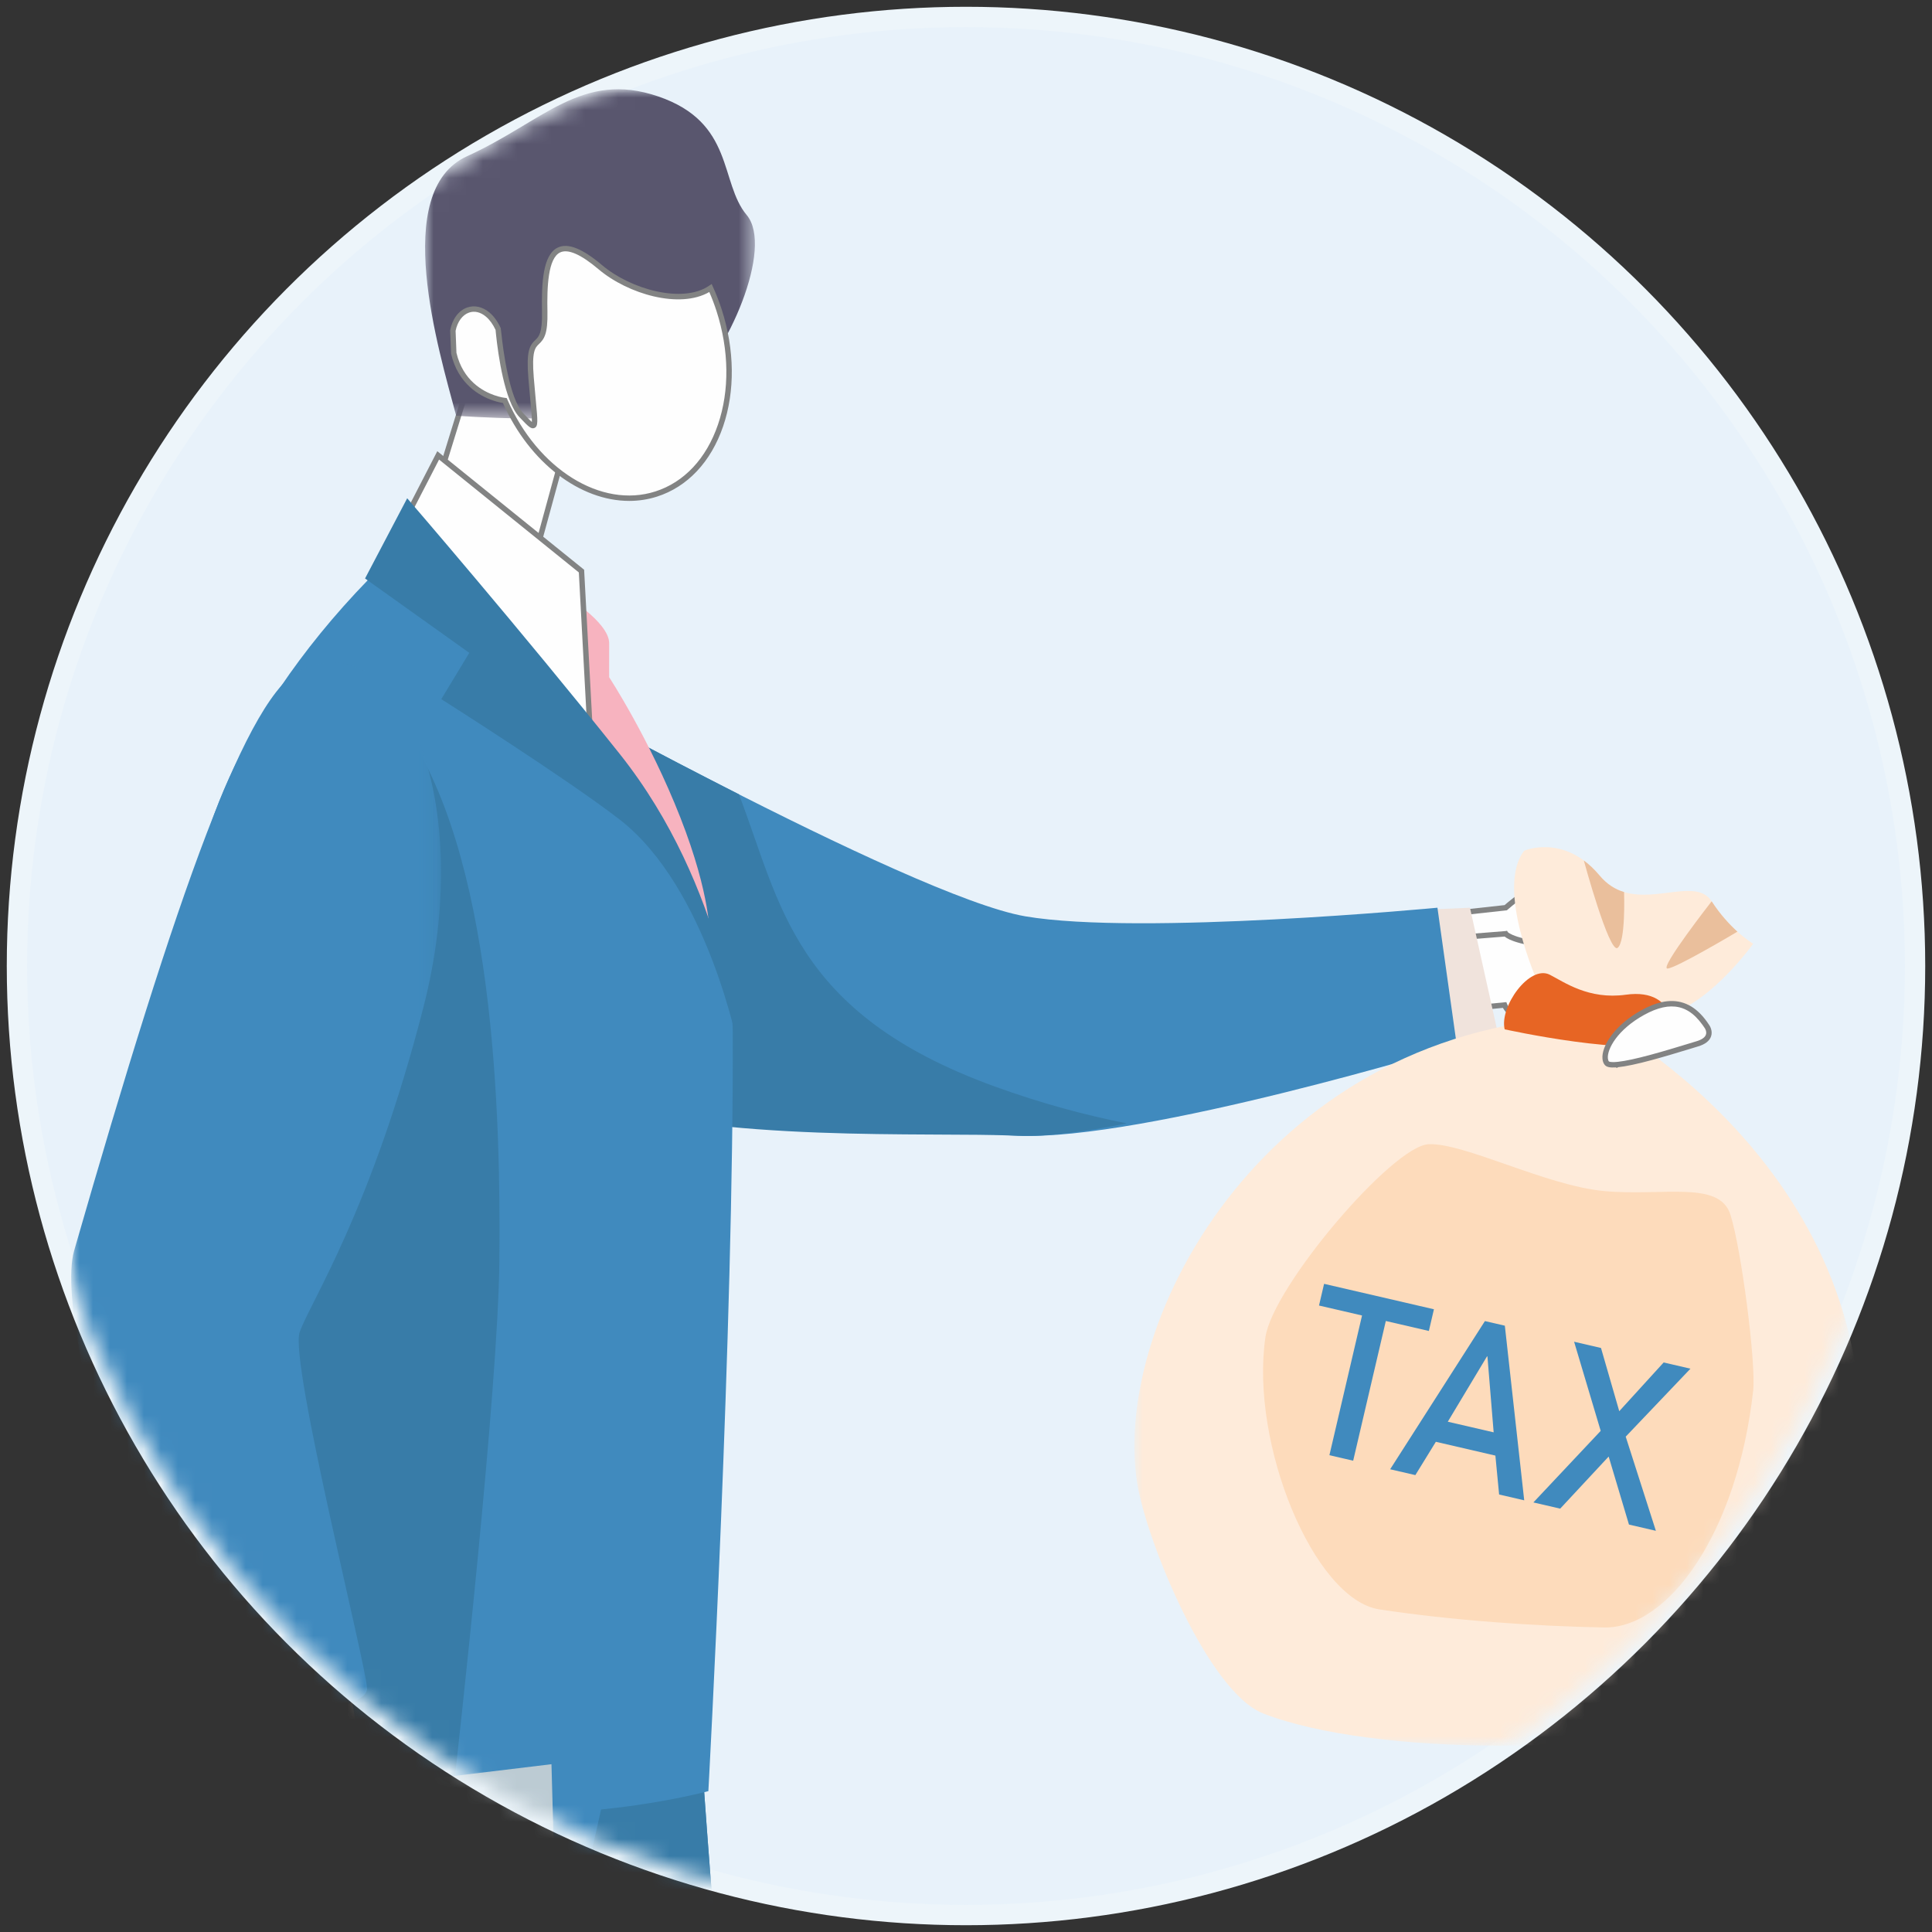 <?xml version="1.0" encoding="UTF-8"?>
<svg width="114px" height="114px" viewBox="0 0 114 114" version="1.1" xmlns="http://www.w3.org/2000/svg" xmlns:xlink="http://www.w3.org/1999/xlink">
    <rect x="0" y="0" width="114" height="114" fill="#333333" stroke="none"/>
    <title>tax payers icon</title>
    <defs>
        <circle id="path-1" cx="56" cy="56" r="56"></circle>
        <polygon id="path-3" points="0 0 19.462 0 19.462 19.425 0 19.425"></polygon>
        <polygon id="path-5" points="0 0 21.824 0 21.824 62.915 0 62.915"></polygon>
        <polygon id="path-7" points="0 0 42.864 0 42.864 43.05 0 43.05"></polygon>
    </defs>
    <g id="desktop" stroke="none" stroke-width="1" fill="none" fill-rule="evenodd">
        <g id="category-page-mob" transform="translate(-123, -9456)">
            <g id="tax-payers-icon" transform="translate(124, 9457)">
                <mask id="mask-2" fill="white">
                    <use xlink:href="#path-1"></use>
                </mask>
                <use id="Oval-Copy" stroke="#EDF5FA" stroke-width="1.2" fill="#E8F2FA" xlink:href="#path-1"></use>
                <g id="Group-82" mask="url(#mask-2)">
                    <g transform="translate(3.2, 4.267)">
                        <path d="M77.515,49.554 L78.683,54.606 L84.578,54.034 C84.578,54.034 84.794,54.608 85.484,54.766 C87.662,55.263 90.643,58.182 91.764,57.089 C92.136,56.728 95.845,56.188 95.916,55.761 C96.729,55.627 91.059,50.395 91.3,50.837 C91.518,51.233 91.856,51.447 92.926,51.663 L91.355,49.831 L89.865,49.663 L83.481,48.946 L78.683,49.435 L77.515,49.554 Z" id="Fill-1" fill="#FEFEFE"></path>
                        <path d="M95.761,55.719 C95.611,55.895 94.413,56.178 93.618,56.365 C92.523,56.623 91.842,56.791 91.652,56.975 C91.068,57.545 89.771,56.783 88.397,55.977 C87.423,55.406 86.416,54.815 85.519,54.61 C84.927,54.475 84.736,53.998 84.728,53.978 L84.684,53.864 L84.563,53.876 L78.808,54.434 L77.712,49.695 L83.48,49.107 L91.274,49.982 L92.49,51.4 C92.366,51.368 92.258,51.335 92.163,51.302 C91.777,50.96 91.487,50.721 91.39,50.674 C91.274,50.617 91.199,50.682 91.179,50.702 C91.159,50.723 91.098,50.8 91.16,50.914 C91.328,51.219 91.564,51.42 91.994,51.58 C92.45,51.987 93.06,52.557 93.687,53.175 C95.226,54.691 95.74,55.394 95.823,55.616 L95.778,55.624 L95.761,55.719 Z M91.121,57.491 C91.413,57.491 91.669,57.405 91.876,57.203 C92.011,57.072 92.943,56.852 93.691,56.676 C95.156,56.33 95.855,56.142 96.031,55.888 C96.097,55.852 96.141,55.79 96.153,55.711 C96.172,55.58 96.223,55.231 93.947,52.982 C93.527,52.566 93.083,52.143 92.684,51.775 C92.751,51.79 92.821,51.805 92.894,51.82 L93.35,51.912 L91.436,49.68 L83.482,48.786 L77.318,49.414 L78.559,54.779 L84.482,54.204 C84.59,54.399 84.871,54.789 85.448,54.921 C86.296,55.114 87.281,55.693 88.235,56.253 C89.312,56.885 90.346,57.491 91.121,57.491 L91.121,57.491 Z" id="Fill-3" fill="#828383"></path>
                        <path d="M78.683,48.946 L78.683,50.305 L84.647,49.831 C84.647,49.831 84.99,50.373 88.076,50.59 C88.989,50.654 89.542,50.626 89.858,50.571 C90.672,50.437 90.232,50.147 90.473,50.59 C90.691,50.985 91.857,51.447 92.926,51.663 C93.556,51.795 94.152,51.84 94.502,51.738 C94.517,51.734 94.53,51.73 94.542,51.725 C94.562,51.716 94.579,51.708 94.594,51.7 C94.782,51.578 94.707,51.295 94.502,50.955 C94.007,50.124 92.74,48.946 92.74,48.946 C92.74,48.946 92.564,48.808 92.28,48.598 C91.742,48.196 90.813,47.528 89.946,47.016 C89.329,46.648 88.742,46.361 88.348,46.303 C87.115,46.125 84.647,48.293 84.647,48.293 L78.683,48.946 Z" id="Fill-5" fill="#FEFEFE"></path>
                        <path d="M88.196,46.453 C88.241,46.453 88.284,46.455 88.326,46.462 C88.653,46.509 89.185,46.749 89.863,47.153 C90.757,47.682 91.701,48.364 92.183,48.726 C92.465,48.934 92.641,49.071 92.642,49.072 C92.644,49.075 93.886,50.235 94.365,51.037 C94.528,51.308 94.583,51.516 94.506,51.566 C94.503,51.568 94.491,51.573 94.477,51.579 L94.458,51.584 C94.158,51.672 93.612,51.644 92.959,51.507 C91.862,51.285 90.788,50.829 90.614,50.513 C90.56,50.416 90.548,50.363 90.547,50.351 L90.543,50.23 L90.304,50.17 L90.245,50.28 C90.243,50.28 90.17,50.358 89.832,50.413 C89.572,50.459 89.058,50.498 88.086,50.431 C85.221,50.23 84.779,49.742 84.775,49.737 L84.724,49.655 L84.634,49.672 L78.843,50.133 L78.843,49.089 L84.714,48.447 L84.753,48.413 C85.394,47.849 87.206,46.453 88.196,46.453 M94.014,51.954 C94.207,51.954 94.392,51.936 94.547,51.891 C94.564,51.886 94.578,51.881 94.593,51.876 C94.632,51.86 94.655,51.849 94.674,51.838 C94.937,51.668 94.923,51.345 94.639,50.873 C94.138,50.033 92.903,48.878 92.85,48.83 C92.839,48.821 92.661,48.682 92.375,48.47 C91.888,48.106 90.934,47.415 90.027,46.879 C89.304,46.447 88.746,46.201 88.372,46.146 C87.146,45.97 84.912,47.853 84.579,48.14 L78.523,48.804 L78.523,50.478 L84.584,49.996 C84.798,50.179 85.541,50.572 88.064,50.749 C88.858,50.804 89.489,50.797 89.886,50.727 C90.058,50.7 90.198,50.66 90.304,50.612 C90.313,50.63 90.323,50.647 90.332,50.666 C90.621,51.19 92.022,51.643 92.894,51.82 C93.172,51.878 93.611,51.954 94.014,51.954" id="Fill-7" fill="#828383"></path>
                        <polygon id="Fill-9" fill="#F0E3DC" points="78.739 48.459 82.537 48.295 84.168 55.63 77.784 56.828"></polygon>
                        <path d="M18.383,34.183 C12.419,42.529 16.052,48.909 23.491,54.321 C30.929,59.733 48.44,61.421 55.845,61.747 C63.248,62.074 81.76,56.415 81.76,56.415 L80.618,48.294 C80.618,48.294 63.088,49.961 56.301,48.802 C49.514,47.643 25.449,34.183 25.449,34.183 L18.383,34.183 Z" id="Fill-11" fill="#408ABE"></path>
                        <path d="M32.291,37.903 C34.416,39.035 36.87,40.32 39.4,41.602 C41.858,47.971 42.548,54.502 54.473,58.835 C57.241,59.84 59.867,60.541 62.291,61.019 C59.799,61.523 57.532,61.822 55.844,61.748 C50.477,61.511 38.414,62.195 30.111,59.628 C30.361,53.273 32.08,43.223 32.291,37.903" id="Fill-13" fill="#387CA8"></path>
                        <path d="M28.995,29.779 C28.995,29.779 31.752,31.417 31.744,32.692 C31.737,33.966 31.744,34.694 31.744,34.694 C31.744,34.694 34.114,38.307 35.942,42.964 C37.771,47.621 37.675,49.987 37.675,49.987 L26.084,32.422 L28.995,29.779 Z" id="Fill-15" fill="#F7B3BF"></path>
                        <polygon id="Fill-17" fill="#FEFEFE" points="25.312 11.317 20.787 25.953 30.111 37.378 27.369 27.566 30.111 17.53"></polygon>
                        <path d="M29.936,17.564 L27.202,27.566 L27.214,27.609 L29.751,36.683 L20.965,25.919 L25.374,11.659 L29.936,17.564 Z M30.472,38.072 L27.535,27.566 L30.287,17.495 L30.238,17.432 L25.25,10.976 L20.609,25.988 L30.472,38.072 Z" id="Fill-19" fill="#828383"></path>
                        <g id="Group-23" stroke-width="1" fill="none" transform="translate(20.883, 0)">
                            <mask id="mask-4" fill="white">
                                <use xlink:href="#path-3"></use>
                            </mask>
                            <g id="Clip-22"></g>
                            <path d="M1.834,19.262 C1.834,19.262 3.591,19.402 5.861,19.423 C6.055,19.425 6.256,19.425 6.459,19.425 C9.755,19.425 13.848,19.147 15.302,17.882 C17.881,15.635 20.589,9.343 18.976,7.42 C17.364,5.493 18.268,1.962 13.756,0.423 C9.243,-1.119 6.988,1.898 2.474,3.952 C-2.037,6.006 0.798,15.377 1.834,19.262" id="Fill-21" fill="#59566E" mask="url(#mask-4)"></path>
                        </g>
                        <path d="M36.706,71.86 C35.266,89.103 40.135,128.016 40.169,136.823 C40.202,145.63 45.2,171.243 45.2,171.243 C45.2,171.243 35.552,175.142 33.29,175.333 C31.027,175.525 26.234,152.992 25.267,141.319 C24.299,129.645 18.868,105.66 18.868,105.66 L20.962,70.118 L36.706,71.86 Z" id="Fill-28" fill="#408ABE"></path>
                        <path d="M26.563,151.3 C25.965,147.652 25.502,144.163 25.266,141.318 C24.299,129.645 18.868,105.66 18.868,105.66 L19.566,93.803 L36.907,93.557 C37.268,99.902 37.792,106.548 38.316,112.727 C31.655,127.187 28.179,142.423 26.563,151.3" id="Fill-30" fill="#387CA8"></path>
                        <path d="M36.089,77.634 C29.382,113.821 24.443,128.211 19.918,143.776 C15.394,159.342 16.425,175.333 16.425,175.333 L3.879,176.928 C3.879,176.928 -1.026,148.601 3.799,134.365 C6.758,125.633 4.8,113.801 5.894,100.827 C7.128,86.191 8.198,71.228 8.198,71.228 L36.089,77.634 Z" id="Fill-32" fill="#408ABE"></path>
                        <path d="M19.206,27.287 C10.157,35.812 6.865,44.823 7.169,49.774 C7.787,59.798 5.871,98.343 5.871,98.343 C5.871,98.343 11.188,99.548 20.096,101.17 C29.004,102.79 37.598,100.42 37.598,100.42 C37.598,100.42 39.106,72.882 39.036,55.589 C38.993,45.046 19.206,27.287 19.206,27.287" id="Fill-34" fill="#408ABE"></path>
                        <path d="M10.345,99.288 C10.111,94.73 8.473,62.646 8.728,62.139 C9.002,61.593 19.423,37.377 19.423,37.377 C24.999,44.934 25.351,60.682 25.266,69.148 C25.19,76.775 22.883,97.482 22.428,101.507 C21.656,101.423 20.877,101.312 20.096,101.169 C16.17,100.455 12.841,99.799 10.345,99.288" id="Fill-36" fill="#387CA8"></path>
                        <polygon id="Fill-38" fill="#FEFEFE" points="19.919 24.972 21.656 21.604 30.111 28.431 30.614 37.783"></polygon>
                        <path d="M29.955,28.51 L30.428,37.311 L20.109,24.951 L21.708,21.851 L29.955,28.51 Z M30.8,38.255 L30.267,28.351 L21.603,21.356 L19.728,24.993 L19.796,25.074 L30.8,38.255 Z" id="Fill-40" fill="#828383"></path>
                        <path d="M19.827,24.133 L17.34,28.867 L23.491,33.256 L21.838,35.987 C21.838,35.987 29.253,40.682 32.358,43.087 C37.561,47.115 39.39,56.65 39.39,56.65 C39.39,56.65 38.659,47.115 32.358,39.208 C26.597,31.978 19.827,24.133 19.827,24.133" id="Fill-42" fill="#387CA8"></path>
                        <polygon id="Fill-44" fill="#BCCBD3" points="28.34 98.832 1.962 102.017 3.75 119.405 28.836 116.844"></polygon>
                        <path d="M13.244,87.583 L15.896,97.265 L19.918,99.968 L16.661,100.492 C16.661,100.492 17.25,106.248 18.356,108.864 C19.461,111.481 18.272,112.353 13.793,109.301 C9.314,106.248 8.071,104.765 8.373,101.19 C8.674,97.614 9.496,97.179 9.039,94.212 C8.582,91.247 13.335,86.973 13.335,86.973 L13.244,87.583 Z" id="Fill-46" fill="#FEFEFE"></path>
                        <path d="M19.493,99.875 L16.486,100.358 L16.501,100.508 C16.525,100.744 17.106,106.318 18.208,108.926 C18.644,109.959 18.702,110.675 18.372,110.942 C18.113,111.153 17.158,111.4 13.884,109.169 C9.471,106.162 8.233,104.751 8.532,101.203 C8.651,99.793 8.848,98.89 9.022,98.093 C9.286,96.881 9.478,96.005 9.197,94.188 C8.828,91.795 12.045,88.442 13.109,87.407 L13.081,87.593 L13.09,87.625 L15.757,97.364 L19.493,99.875 Z M17.897,111.396 C18.179,111.396 18.405,111.328 18.575,111.19 C19.031,110.819 19.006,109.994 18.503,108.803 C17.519,106.472 16.938,101.546 16.836,100.625 L20.343,100.062 L16.034,97.166 L13.407,87.574 L13.56,86.557 L13.229,86.854 C13.032,87.032 8.416,91.221 8.881,94.237 C9.152,95.996 8.966,96.847 8.708,98.025 C8.533,98.832 8.333,99.745 8.213,101.176 C7.903,104.857 9.242,106.392 13.703,109.432 C15.621,110.739 17.025,111.396 17.897,111.396 L17.897,111.396 Z" id="Fill-48" fill="#828383"></path>
                        <polygon id="Fill-50" fill="#F0E3DC" points="16.074 92.465 16.989 97.436 8.319 98.832 6.882 92.465"></polygon>
                        <g id="Group-54" stroke-width="1" fill="none" transform="translate(0, 33.826)">
                            <mask id="mask-6" fill="white">
                                <use xlink:href="#path-5"></use>
                            </mask>
                            <g id="Clip-53"></g>
                            <path d="M13.687,0.357 C10.418,1.695 6.259,13.559 0.177,34.695 C-1.293,39.803 6.882,62.915 6.882,62.915 C6.882,62.915 17.327,62.251 17.457,60.583 C17.532,59.627 12.864,41.283 13.481,39.517 C14.098,37.751 17.7,32.363 20.787,20.335 C23.875,8.307 19.641,-2.079 13.687,0.357" id="Fill-52" fill="#408ABE" mask="url(#mask-6)"></path>
                        </g>
                        <path d="M22.523,14.242 L22.574,15.571 L22.574,15.573 C22.965,17.261 24.15,17.94 24.912,18.203 C25.307,18.341 25.589,18.369 25.589,18.369 C27.395,22.517 31.202,24.947 34.517,23.884 C38.13,22.73 39.793,17.875 38.233,13.043 C38.085,12.588 37.916,12.15 37.724,11.729 C36.076,12.858 32.952,11.963 31.223,10.5 C28.264,7.996 27.882,10.16 27.942,13.131 C27.997,15.92 26.878,13.881 27.137,17.028 C27.393,20.172 27.598,20.321 26.561,19.23 C25.702,18.324 25.333,15.441 25.23,14.476 L25.226,14.425 L25.217,14.35 L25.202,14.191 L25.2,14.159 C25.023,13.774 24.807,13.487 24.577,13.294 C23.761,12.605 22.749,13.056 22.523,14.242" id="Fill-55" fill="#FEFEFE"></path>
                        <path d="M37.653,11.963 C37.81,12.322 37.954,12.701 38.08,13.092 C38.824,15.397 38.854,17.776 38.163,19.791 C37.479,21.79 36.166,23.19 34.468,23.732 C31.282,24.754 27.528,22.421 25.736,18.305 L25.698,18.22 L25.605,18.21 C25.602,18.21 25.334,18.182 24.965,18.052 C24.296,17.821 23.118,17.189 22.733,15.551 L22.683,14.254 C22.791,13.717 23.085,13.315 23.472,13.179 C23.799,13.063 24.156,13.148 24.473,13.416 C24.693,13.6 24.884,13.863 25.042,14.199 L25.07,14.489 C25.193,15.643 25.572,18.419 26.443,19.339 L26.513,19.412 C26.969,19.893 27.141,20.073 27.339,19.984 C27.559,19.885 27.532,19.593 27.416,18.362 C27.382,17.994 27.34,17.547 27.296,17.015 C27.167,15.447 27.38,15.245 27.605,15.03 C27.913,14.737 28.128,14.43 28.102,13.127 C28.072,11.676 28.131,9.968 28.854,9.627 C29.318,9.408 30.08,9.742 31.119,10.622 C32.864,12.097 35.916,12.972 37.653,11.963 M32.928,24.29 C33.482,24.29 34.032,24.207 34.567,24.036 C36.363,23.462 37.748,21.991 38.467,19.895 C39.179,17.814 39.151,15.364 38.385,12.994 C38.235,12.53 38.061,12.083 37.87,11.663 L37.792,11.49 L37.634,11.597 C36.095,12.651 33.035,11.824 31.327,10.379 C30.167,9.397 29.314,9.056 28.716,9.339 C27.836,9.755 27.746,11.408 27.781,13.134 C27.807,14.396 27.592,14.602 27.385,14.799 C27.053,15.115 26.846,15.442 26.977,17.041 C27.021,17.574 27.063,18.022 27.097,18.393 C27.15,18.958 27.194,19.426 27.183,19.632 C27.079,19.544 26.91,19.366 26.746,19.193 L26.676,19.12 C25.849,18.247 25.482,15.332 25.39,14.459 L25.346,14.093 C25.165,13.701 24.941,13.391 24.68,13.172 C24.278,12.833 23.799,12.725 23.364,12.879 C22.865,13.055 22.491,13.553 22.365,14.213 L22.362,14.23 L22.418,15.609 C22.834,17.407 24.126,18.1 24.859,18.353 C25.135,18.45 25.358,18.495 25.478,18.515 C27.049,22.052 30.043,24.29 32.928,24.29" id="Fill-57" fill="#828383"></path>
                        <path d="M99.248,50.419 C99.248,50.419 96.245,54.629 93.492,54.687 C90.739,54.745 86.551,52.736 86.551,52.736 C86.551,52.736 84.023,47.126 85.738,44.931 C85.738,44.931 87.457,44.18 89.255,45.507 C89.563,45.736 89.877,46.024 90.186,46.395 C90.621,46.916 91.111,47.214 91.63,47.37 C93.595,47.965 95.927,46.565 96.798,47.916 C97.308,48.702 97.862,49.292 98.317,49.707 C98.856,50.185 99.248,50.419 99.248,50.419" id="Fill-59" fill="#FEEBDA"></path>
                        <g id="Group-63" stroke-width="1" fill="none" transform="translate(62.736, 54.687)">
                            <mask id="mask-8" fill="white">
                                <use xlink:href="#path-7"></use>
                            </mask>
                            <g id="Clip-62"></g>
                            <path d="M0.165,27.554 C-1.383,17.812 7.978,0.488 27.082,0 C27.082,0 44.144,8.768 42.788,26.668 C42.525,30.133 38.705,39.884 35.456,41.152 C28.974,43.683 14.088,43.683 7.605,41.152 C4.356,39.884 0.711,30.986 0.165,27.554" id="Fill-61" fill="#FEEBDA" mask="url(#mask-8)"></path>
                        </g>
                        <path d="M84.585,55.469 C84.585,55.469 92.242,57.165 94.605,56.168 C94.605,56.168 94.961,52.98 91.737,53.427 C89.53,53.733 88.092,52.677 87.247,52.248 C86.05,51.641 84.266,54.135 84.585,55.469" id="Fill-64" fill="#E76524"></path>
                        <path d="M91.249,50.663 C90.758,51.029 89.255,45.507 89.255,45.507 C89.564,45.736 89.877,46.024 90.186,46.395 C90.622,46.916 91.111,47.214 91.631,47.37 C91.636,47.531 91.724,50.307 91.249,50.663" id="Fill-66" fill="#EABF9C"></path>
                        <path d="M98.317,49.707 C98.209,49.77 94.668,51.882 94.188,51.882 C93.698,51.882 96.798,47.916 96.798,47.916 C97.308,48.702 97.861,49.292 98.317,49.707" id="Fill-68" fill="#EABF9C"></path>
                        <path d="M70.469,73.63 C70.91,70.638 77.98,62.329 80.103,62.248 C82.225,62.167 86.995,64.687 90.447,65.012 C93.9,65.337 97.248,64.362 97.901,66.394 C98.554,68.427 99.424,75.203 99.248,76.785 C98.317,85.172 94.262,90.833 90.447,90.764 C86.467,90.692 81.458,90.351 77.189,89.696 C73.322,89.104 69.543,79.913 70.469,73.63" id="Fill-70" fill="#FDDBBB"></path>
                        <path d="M90.516,57.204 C90.526,57.312 90.559,57.402 90.612,57.465 C90.687,57.559 90.906,57.58 91.218,57.55 C91.221,57.553 91.221,57.55 91.223,57.55 C91.722,57.506 92.461,57.336 93.225,57.129 C94.254,56.851 95.335,56.511 95.952,56.326 C97.006,56.009 96.532,55.322 96.532,55.322 C96.488,55.252 96.441,55.187 96.394,55.12 C96.144,54.772 95.86,54.477 95.531,54.27 C95.349,54.157 95.155,54.072 94.944,54.019 C94.938,54.019 94.931,54.017 94.927,54.015 C94.342,53.875 93.631,53.987 92.741,54.477 C91.103,55.378 90.452,56.592 90.516,57.204" id="Fill-72" fill="#FEFEFE"></path>
                        <path d="M91.278,57.385 L91.203,57.392 C90.811,57.429 90.737,57.366 90.736,57.364 C90.704,57.326 90.683,57.265 90.675,57.189 L90.675,57.188 C90.618,56.641 91.245,55.482 92.818,54.616 C93.614,54.179 94.285,54.032 94.872,54.166 L94.915,54.176 C95.102,54.224 95.276,54.3 95.446,54.405 C95.737,54.587 96.004,54.852 96.263,55.213 C96.309,55.277 96.354,55.34 96.397,55.408 C96.401,55.414 96.525,55.603 96.458,55.789 C96.401,55.949 96.21,56.082 95.906,56.173 C95.763,56.216 95.596,56.267 95.409,56.324 C94.803,56.509 93.972,56.763 93.183,56.976 C92.349,57.201 91.709,57.339 91.278,57.385 Z M91.195,57.753 L91.274,57.705 C91.735,57.658 92.401,57.517 93.267,57.283 C94.061,57.068 94.894,56.814 95.503,56.629 C95.689,56.572 95.856,56.522 95.997,56.478 C96.411,56.355 96.668,56.157 96.761,55.893 C96.882,55.552 96.673,55.245 96.664,55.232 C96.622,55.164 96.573,55.096 96.525,55.028 C96.241,54.632 95.943,54.34 95.617,54.135 C95.416,54.011 95.203,53.92 94.983,53.865 L94.963,53.86 C94.291,53.699 93.54,53.855 92.663,54.337 C91.062,55.218 90.28,56.48 90.357,57.22 C90.371,57.362 90.415,57.479 90.489,57.568 C90.59,57.695 90.798,57.742 91.158,57.716 L91.195,57.753 Z" id="Fill-74" fill="#828383"></path>
                        <polygon id="Fill-76" fill="#408ABE" points="76.169 72.355 73.63 71.767 73.929 70.487 80.411 71.988 80.112 73.268 77.572 72.68 75.646 80.924 74.244 80.599"></polygon>
                        <path d="M83.935,79.25 L83.568,74.773 L83.543,74.767 L81.229,78.623 L83.935,79.25 Z M84.037,80.622 L80.524,79.808 L79.315,81.773 L77.828,81.429 L83.419,72.685 L84.595,72.957 L85.738,83.261 L84.257,82.918 L84.037,80.622 Z" id="Fill-78" fill="#408ABE"></path>
                        <polygon id="Fill-80" fill="#408ABE" points="90.721 80.678 87.861 83.752 86.279 83.386 90.251 79.163 88.682 73.904 90.269 74.272 91.346 78.002 93.966 75.127 95.547 75.494 91.727 79.504 93.507 85.06 91.919 84.692"></polygon>
                    </g>
                </g>
            </g>
        </g>
    </g>
</svg>